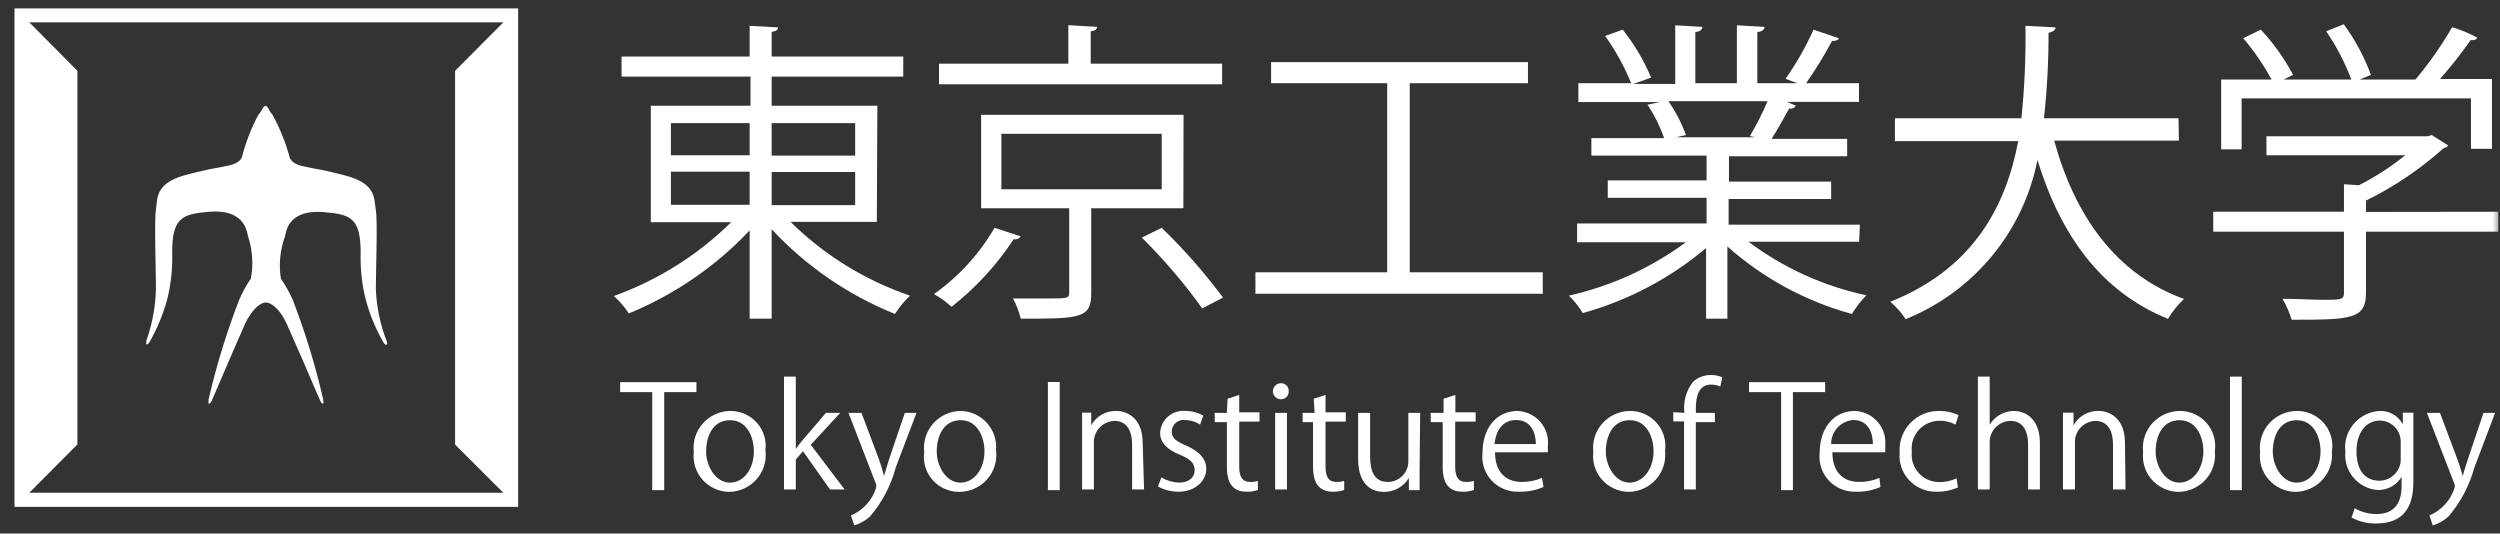 <svg width="164" height="35" viewBox="0 0 164 35" fill="none" xmlns="http://www.w3.org/2000/svg">
<rect x="0" y="0" width="164" height="35" fill="#333333" stroke="none"/>
<mask id="mask0_62_7" style="mask-type:alpha" maskUnits="userSpaceOnUse" x="0" y="0" width="164" height="35">
<rect width="164" height="35" fill="#D9D9D9"/>
</mask>
<g mask="url(#mask0_62_7)">
<path d="M57.52 14.555H51.858C54.067 16.734 56.746 18.388 59.693 19.395C59.319 19.755 58.989 20.159 58.711 20.596C55.633 19.357 52.87 17.458 50.621 15.036V20.905H49.177V15.116C46.956 17.469 44.253 19.326 41.249 20.562C40.975 20.138 40.645 19.753 40.267 19.418C43.157 18.378 45.784 16.726 47.963 14.578H42.693V6.935H49.234V5.024H40.775V3.708H49.177V1.694L51.037 1.797C51.037 1.946 50.91 2.049 50.621 2.095V3.708H59.254V5.024H50.621V6.935H57.555L57.52 14.555ZM44.011 10.184H49.177V8.079H44.011V10.184ZM44.011 13.434H49.177V11.26H44.011V13.434ZM56.099 8.079H50.621V10.207H56.099V8.079ZM56.099 11.283H50.621V13.457H56.099V11.283Z" fill="white"/>
<path d="M66.962 15.506C66.914 15.58 66.844 15.638 66.761 15.671C66.678 15.703 66.587 15.71 66.5 15.689C65.391 17.377 64.013 18.876 62.421 20.128C62.073 19.802 61.684 19.522 61.265 19.293C62.891 18.144 64.247 16.661 65.24 14.945L66.962 15.506ZM80.171 4.178V5.528H61.6V4.178H70.083V1.649L71.966 1.764C71.966 1.924 71.839 2.027 71.55 2.05V4.178H80.171ZM77.629 13.663H71.585V19.236C71.585 20.895 70.857 20.906 66.962 20.906C66.847 20.445 66.676 20 66.454 19.579C67.355 19.579 68.176 19.579 68.765 19.579C70.036 19.579 70.14 19.579 70.14 19.167V13.663H64.362V7.531H77.641L77.629 13.663ZM65.691 12.416H76.208V8.778H65.691V12.416ZM78.866 20.231C77.679 18.575 76.353 17.02 74.902 15.586L76.208 14.945C77.671 16.36 79.016 17.891 80.229 19.522L78.866 20.231Z" fill="white"/>
<path d="M92.479 17.862H101.205V19.27H82.356V17.862H91V5.459H83.384V4.075H100.234V5.459H92.479V17.862Z" fill="white"/>
<path d="M121.96 15.859H114.703C116.99 17.575 119.629 18.774 122.434 19.372C122.07 19.741 121.752 20.152 121.487 20.596C118.453 19.768 115.656 18.252 113.316 16.168V20.905H111.918V16.271C109.564 18.256 106.804 19.712 103.828 20.539C103.579 20.117 103.272 19.732 102.915 19.395C105.691 18.769 108.305 17.576 110.589 15.893H103.458V14.658H111.952V12.976H105.469V11.832H111.952V10.207H104.394V9.063H109.167C108.897 8.289 108.533 7.551 108.081 6.866L108.89 6.694H103.539V5.458H107.006C106.558 4.363 105.984 3.323 105.296 2.358L106.451 1.946C107.215 2.905 107.841 3.964 108.312 5.092L107.156 5.504H109.895V1.66L111.675 1.763C111.675 1.969 111.49 2.072 111.213 2.106V5.458H113.94V1.66L115.754 1.763C115.754 1.969 115.546 2.072 115.281 2.106V5.458H117.904L117.13 5.172C117.844 4.157 118.46 3.077 118.967 1.946L120.62 2.506C120.62 2.632 120.412 2.689 120.181 2.689C119.667 3.643 119.1 4.568 118.482 5.458H121.949V6.683H117.222L117.812 6.934C117.767 7.007 117.701 7.064 117.622 7.097C117.543 7.13 117.456 7.137 117.372 7.117C117.072 7.678 116.61 8.479 116.217 9.108H121.174V10.253H113.42V11.912H120.123V13.056H113.397V14.738H122.007L121.96 15.859ZM114.795 8.925C115.23 8.188 115.617 7.424 115.951 6.637H109.445C109.924 7.325 110.312 8.071 110.6 8.857L109.953 9.005H115.119L114.795 8.925Z" fill="white"/>
<path d="M142.935 9.223H134.753C136.117 14.178 138.81 17.988 143.271 19.612C142.86 19.997 142.506 20.436 142.219 20.917C137.851 19.143 135.193 15.482 133.656 10.493C133.204 12.808 132.177 14.975 130.668 16.799C129.159 18.623 127.215 20.046 125.011 20.94C124.733 20.512 124.395 20.127 124.006 19.796C129.53 17.587 131.598 13.445 132.396 9.257H124.306V7.759H132.604C132.812 5.744 132.901 3.719 132.87 1.694L134.846 1.797C134.846 1.98 134.649 2.095 134.384 2.152C134.389 4.025 134.288 5.897 134.083 7.759H142.912L142.935 9.223Z" fill="white"/>
<path d="M163.888 13.891V15.196H155.209V19.212C155.209 20.951 154.203 20.974 150.332 20.974C150.186 20.495 149.984 20.034 149.731 19.601C150.794 19.601 151.742 19.669 152.4 19.669C153.556 19.669 153.764 19.669 153.764 19.212V15.196H145.189V13.891H153.764V12.084L154.746 12.152C155.826 11.603 156.844 10.943 157.786 10.184H148.679V8.937H159.265L159.519 8.857L160.605 9.543C160.529 9.642 160.417 9.708 160.293 9.727C158.765 11.096 157.054 12.251 155.209 13.159V13.903L163.888 13.891ZM147.05 6.454V9.795H145.709V5.218H149.014C148.491 4.253 147.867 3.344 147.154 2.507L148.309 1.946C149.143 2.837 149.854 3.834 150.424 4.909L149.812 5.218H154.249C153.828 4.1 153.273 3.036 152.597 2.049L153.752 1.591C154.497 2.611 155.096 3.727 155.532 4.909L154.793 5.218H158.456C159.354 4.143 160.158 2.995 160.86 1.786C161.434 1.955 161.988 2.186 162.512 2.472C162.455 2.598 162.281 2.655 162.073 2.633C161.452 3.52 160.781 4.372 160.062 5.184H163.472V9.761H162.096V6.454H147.05Z" fill="white"/>
<path d="M45.687 25.723H43.572V32.153H42.786V25.723H40.683V25.07H45.687V25.723Z" fill="white"/>
<path d="M50.217 29.578C50.255 29.914 50.223 30.254 50.121 30.576C50.019 30.898 49.849 31.195 49.624 31.449C49.398 31.702 49.122 31.906 48.812 32.047C48.502 32.188 48.166 32.263 47.825 32.267C47.493 32.261 47.167 32.187 46.867 32.049C46.567 31.911 46.299 31.712 46.082 31.465C45.864 31.218 45.701 30.929 45.603 30.616C45.505 30.302 45.474 29.973 45.513 29.647C45.474 29.312 45.507 28.974 45.608 28.652C45.71 28.331 45.878 28.034 46.102 27.781C46.326 27.527 46.602 27.323 46.91 27.182C47.219 27.04 47.554 26.964 47.894 26.958C48.228 26.955 48.558 27.023 48.863 27.158C49.168 27.293 49.44 27.492 49.659 27.741C49.879 27.99 50.041 28.283 50.136 28.6C50.23 28.918 50.254 29.251 50.205 29.578M47.894 27.565C46.738 27.565 46.322 28.651 46.322 29.624C46.322 30.597 46.958 31.661 47.882 31.661C48.807 31.661 49.454 30.745 49.454 29.601C49.454 28.697 49.015 27.565 47.894 27.565" fill="white"/>
<path d="M55.406 32.108H54.446L52.678 29.602L52.205 30.14V32.108H51.43V24.705H52.205V29.453C52.341 29.255 52.487 29.064 52.644 28.881L54.181 27.084H55.117L53.187 29.178L55.406 32.108Z" fill="white"/>
<path d="M60.121 27.085L58.757 30.678C58.445 31.852 57.873 32.943 57.081 33.87C56.785 34.145 56.429 34.348 56.041 34.465L55.822 33.813C56.215 33.647 56.566 33.399 56.852 33.084C57.137 32.77 57.35 32.398 57.474 31.994C57.485 31.921 57.485 31.848 57.474 31.776L55.66 27.085H56.515L57.671 30.163C57.798 30.517 57.913 30.918 57.994 31.227C58.075 30.918 58.202 30.54 58.318 30.14L59.358 27.085H60.121Z" fill="white"/>
<path d="M65.344 29.578C65.383 29.915 65.35 30.256 65.247 30.578C65.145 30.901 64.974 31.199 64.748 31.453C64.521 31.707 64.243 31.91 63.931 32.05C63.62 32.191 63.282 32.264 62.941 32.267C62.607 32.271 62.276 32.202 61.971 32.067C61.666 31.932 61.395 31.733 61.175 31.484C60.956 31.235 60.793 30.942 60.699 30.625C60.605 30.308 60.581 29.974 60.629 29.647C60.59 29.311 60.623 28.971 60.725 28.649C60.827 28.327 60.996 28.03 61.222 27.776C61.447 27.523 61.724 27.319 62.034 27.178C62.344 27.037 62.68 26.962 63.021 26.958C63.352 26.965 63.677 27.041 63.976 27.18C64.276 27.319 64.543 27.517 64.76 27.764C64.978 28.01 65.141 28.299 65.239 28.611C65.338 28.924 65.37 29.253 65.333 29.578M63.021 27.564C61.866 27.564 61.45 28.651 61.45 29.624C61.45 30.596 62.074 31.661 62.998 31.661C63.923 31.661 64.582 30.745 64.582 29.601C64.582 28.697 64.131 27.564 63.021 27.564" fill="white"/>
<path d="M69.516 25.06H68.742V32.154H69.516V25.06Z" fill="white"/>
<path d="M75.052 32.108H74.266V29.155C74.266 28.332 73.966 27.611 73.11 27.611C72.926 27.617 72.744 27.659 72.576 27.735C72.408 27.81 72.256 27.918 72.131 28.052C72.005 28.186 71.907 28.344 71.843 28.516C71.779 28.687 71.75 28.87 71.758 29.052V32.108H70.984V28.389C70.984 27.863 70.984 27.485 70.984 27.073H71.585V27.897C71.745 27.606 71.982 27.364 72.272 27.199C72.561 27.033 72.892 26.95 73.226 26.959C73.862 26.959 74.959 27.348 74.959 29.064L75.052 32.108Z" fill="white"/>
<path d="M78.727 27.851C78.431 27.661 78.086 27.558 77.733 27.554C77.625 27.541 77.515 27.551 77.411 27.583C77.307 27.615 77.211 27.668 77.129 27.739C77.047 27.811 76.982 27.898 76.936 27.996C76.891 28.094 76.867 28.201 76.866 28.309C76.866 28.755 77.167 28.95 77.826 29.236C78.484 29.522 79.132 29.991 79.132 30.757C79.132 31.524 78.427 32.256 77.317 32.256C76.844 32.26 76.378 32.142 75.965 31.913L76.184 31.318C76.535 31.526 76.932 31.645 77.34 31.661C78.022 31.661 78.369 31.295 78.369 30.849C78.369 30.403 78.091 30.105 77.421 29.842C76.554 29.499 76.104 29.018 76.104 28.4C76.112 28.195 76.163 27.993 76.253 27.807C76.343 27.622 76.47 27.456 76.627 27.322C76.784 27.186 76.967 27.085 77.165 27.022C77.364 26.96 77.573 26.938 77.779 26.959C78.185 26.959 78.584 27.066 78.935 27.268L78.727 27.851Z" fill="white"/>
<path d="M80.53 26.157L81.293 25.906V27.05H82.622V27.656H81.293V30.62C81.293 31.261 81.489 31.615 81.998 31.615C82.174 31.622 82.35 31.599 82.518 31.547V32.142C82.273 32.227 82.014 32.266 81.755 32.256C80.518 32.256 80.484 31.112 80.484 30.597V27.691H79.686V27.084H80.484L80.53 26.157Z" fill="white"/>
<path d="M84.031 26.192C83.89 26.192 83.755 26.136 83.656 26.037C83.556 25.939 83.5 25.805 83.5 25.665C83.5 25.526 83.556 25.392 83.656 25.293C83.755 25.194 83.89 25.139 84.031 25.139C84.1 25.137 84.167 25.149 84.231 25.175C84.294 25.2 84.351 25.238 84.399 25.287C84.447 25.335 84.484 25.392 84.508 25.456C84.532 25.519 84.543 25.586 84.54 25.654C84.545 25.724 84.535 25.794 84.511 25.86C84.487 25.926 84.449 25.986 84.4 26.036C84.351 26.087 84.292 26.127 84.226 26.154C84.161 26.18 84.091 26.193 84.02 26.192M84.424 32.107H83.65V27.084H84.424V32.107Z" fill="white"/>
<path d="M86.181 26.157L86.955 25.906V27.05H88.284V27.656H86.955V30.62C86.955 31.261 87.152 31.615 87.649 31.615C87.829 31.622 88.008 31.599 88.18 31.547V32.142C87.935 32.225 87.677 32.264 87.418 32.256C86.181 32.256 86.135 31.112 86.135 30.597V27.691H85.453V27.084H86.239L86.181 26.157Z" fill="white"/>
<path d="M93.126 30.804C93.126 31.33 93.126 31.765 93.126 32.154H92.422V31.353C92.254 31.635 92.014 31.869 91.726 32.03C91.438 32.191 91.111 32.273 90.781 32.268C90.006 32.268 89.093 31.833 89.093 30.083V27.085H89.879V29.945C89.879 30.929 90.168 31.616 91.035 31.616C91.215 31.616 91.394 31.58 91.56 31.511C91.727 31.442 91.877 31.34 92.003 31.212C92.129 31.084 92.228 30.932 92.294 30.766C92.36 30.599 92.391 30.422 92.387 30.243V27.085H93.161L93.126 30.804Z" fill="white"/>
<path d="M94.698 26.157L95.473 25.906V27.05H96.802V27.656H95.461V30.62C95.461 31.261 95.658 31.615 96.154 31.615C96.334 31.621 96.514 31.598 96.686 31.547V32.142C96.441 32.225 96.183 32.264 95.923 32.256C94.675 32.256 94.641 31.112 94.641 30.597V27.691H93.855V27.084H94.698V26.157Z" fill="white"/>
<path d="M101.251 31.947C100.744 32.165 100.196 32.27 99.644 32.256C99.31 32.269 98.977 32.211 98.668 32.085C98.359 31.959 98.081 31.769 97.854 31.526C97.626 31.284 97.455 30.995 97.351 30.68C97.247 30.366 97.213 30.033 97.252 29.704C97.252 28.102 98.154 26.958 99.564 26.958C99.848 26.972 100.126 27.043 100.382 27.168C100.637 27.292 100.865 27.466 101.05 27.681C101.235 27.895 101.373 28.144 101.458 28.413C101.542 28.683 101.57 28.966 101.54 29.246C101.54 29.418 101.54 29.555 101.54 29.67H98.073C98.073 31.077 98.893 31.615 99.818 31.615C100.278 31.62 100.735 31.531 101.158 31.352L101.251 31.947ZM100.754 29.132C100.754 28.445 100.465 27.553 99.46 27.553C98.454 27.553 98.107 28.434 98.038 29.132H100.754Z" fill="white"/>
<path d="M109.225 29.578C109.264 29.914 109.231 30.254 109.129 30.576C109.027 30.898 108.857 31.195 108.632 31.449C108.407 31.702 108.13 31.906 107.82 32.047C107.51 32.188 107.174 32.263 106.833 32.267C106.502 32.261 106.175 32.187 105.875 32.049C105.575 31.911 105.307 31.712 105.09 31.465C104.872 31.218 104.709 30.929 104.611 30.616C104.513 30.302 104.482 29.973 104.521 29.647C104.482 29.311 104.515 28.972 104.617 28.649C104.719 28.327 104.889 28.03 105.114 27.776C105.339 27.523 105.616 27.319 105.926 27.178C106.236 27.037 106.572 26.962 106.913 26.958C107.247 26.955 107.578 27.023 107.883 27.158C108.188 27.293 108.459 27.492 108.679 27.741C108.898 27.99 109.061 28.283 109.155 28.6C109.249 28.918 109.273 29.251 109.225 29.578ZM106.913 27.565C105.758 27.565 105.342 28.651 105.342 29.624C105.342 30.597 105.977 31.661 106.89 31.661C107.803 31.661 108.474 30.745 108.474 29.601C108.474 28.697 108.034 27.565 106.913 27.565" fill="white"/>
<path d="M110.496 27.084C110.407 26.358 110.61 25.626 111.062 25.047C111.376 24.759 111.789 24.599 112.218 24.601C112.48 24.595 112.74 24.646 112.981 24.75L112.853 25.356C112.664 25.272 112.46 25.23 112.252 25.23C111.444 25.23 111.247 25.974 111.247 26.798V27.084H112.495V27.69H111.247V32.107H110.473V27.645H109.768V27.038L110.496 27.084Z" fill="white"/>
<path d="M119.73 25.723H117.615V32.153H116.841V25.723H114.737V25.07H119.73V25.723Z" fill="white"/>
<path d="M123.359 31.947C122.853 32.166 122.304 32.271 121.752 32.256C121.419 32.268 121.087 32.208 120.78 32.082C120.472 31.955 120.196 31.764 119.969 31.522C119.743 31.279 119.573 30.991 119.47 30.678C119.366 30.364 119.333 30.032 119.371 29.704C119.371 28.102 120.273 26.958 121.683 26.958C121.968 26.971 122.248 27.041 122.505 27.164C122.762 27.288 122.99 27.462 123.176 27.677C123.363 27.891 123.503 28.141 123.588 28.411C123.673 28.681 123.701 28.965 123.671 29.246C123.678 29.387 123.678 29.529 123.671 29.67H120.204C120.204 31.077 121.024 31.615 121.949 31.615C122.409 31.622 122.866 31.532 123.289 31.352L123.359 31.947ZM122.862 29.132C122.862 28.445 122.584 27.553 121.579 27.553C121.178 27.582 120.804 27.762 120.533 28.056C120.263 28.349 120.116 28.734 120.123 29.132H122.862Z" fill="white"/>
<path d="M128.443 31.97C128.009 32.167 127.535 32.265 127.057 32.256C126.719 32.266 126.383 32.205 126.071 32.076C125.759 31.947 125.478 31.753 125.247 31.509C125.017 31.264 124.841 30.974 124.733 30.657C124.624 30.34 124.585 30.004 124.618 29.671C124.594 29.318 124.644 28.964 124.766 28.632C124.888 28.3 125.078 27.996 125.325 27.741C125.572 27.486 125.87 27.285 126.2 27.15C126.53 27.015 126.885 26.95 127.242 26.959C127.669 26.956 128.092 27.05 128.478 27.233L128.282 27.851C127.954 27.68 127.589 27.593 127.218 27.599C126.961 27.603 126.708 27.659 126.475 27.765C126.241 27.872 126.033 28.025 125.863 28.216C125.693 28.407 125.565 28.631 125.488 28.873C125.411 29.116 125.386 29.372 125.416 29.625C125.386 29.875 125.411 30.128 125.486 30.367C125.562 30.607 125.688 30.829 125.856 31.018C126.024 31.206 126.23 31.358 126.46 31.463C126.691 31.568 126.941 31.624 127.195 31.627C127.595 31.635 127.991 31.549 128.351 31.375L128.443 31.97Z" fill="white"/>
<path d="M133.817 32.108H133.043V29.155C133.043 28.332 132.742 27.611 131.887 27.611C131.703 27.615 131.521 27.656 131.352 27.73C131.183 27.805 131.031 27.912 130.904 28.044C130.777 28.177 130.679 28.334 130.613 28.505C130.548 28.676 130.517 28.858 130.524 29.041V32.108H129.749V24.705H130.524V27.863C130.687 27.59 130.919 27.365 131.196 27.206C131.473 27.048 131.787 26.963 132.107 26.959C132.742 26.959 133.817 27.348 133.817 29.064V32.108Z" fill="white"/>
<path d="M139.434 32.107H138.613V29.155C138.613 28.331 138.313 27.611 137.458 27.611C137.273 27.616 137.092 27.659 136.925 27.735C136.757 27.811 136.607 27.919 136.482 28.053C136.357 28.187 136.26 28.345 136.198 28.516C136.135 28.688 136.108 28.87 136.117 29.052V32.107H135.331V28.389C135.331 27.862 135.331 27.485 135.331 27.073H136.025V27.897C136.185 27.607 136.423 27.366 136.713 27.2C137.002 27.035 137.332 26.951 137.666 26.958C138.301 26.958 139.399 27.348 139.399 29.064L139.434 32.107Z" fill="white"/>
<path d="M145.293 29.578C145.332 29.914 145.299 30.254 145.197 30.576C145.095 30.898 144.926 31.195 144.7 31.449C144.475 31.702 144.198 31.906 143.888 32.047C143.578 32.188 143.242 32.263 142.901 32.267C142.57 32.261 142.244 32.187 141.943 32.049C141.643 31.911 141.375 31.712 141.158 31.465C140.94 31.218 140.777 30.929 140.679 30.616C140.581 30.302 140.551 29.973 140.589 29.647C140.551 29.311 140.583 28.972 140.685 28.649C140.787 28.327 140.957 28.03 141.182 27.776C141.408 27.523 141.684 27.319 141.994 27.178C142.304 27.037 142.64 26.962 142.982 26.958C143.315 26.955 143.646 27.023 143.951 27.158C144.256 27.293 144.527 27.492 144.747 27.741C144.967 27.99 145.129 28.283 145.223 28.6C145.318 28.918 145.341 29.251 145.293 29.578M142.982 27.565C141.826 27.565 141.41 28.651 141.41 29.624C141.41 30.597 142.045 31.661 142.958 31.661C143.871 31.661 144.542 30.745 144.542 29.601C144.542 28.697 144.103 27.565 142.982 27.565" fill="white"/>
<path d="M147.061 24.705H146.287V32.153H147.061V24.705Z" fill="white"/>
<path d="M152.967 29.578C153.005 29.914 152.973 30.254 152.871 30.576C152.768 30.898 152.599 31.195 152.374 31.449C152.148 31.702 151.872 31.906 151.562 32.047C151.252 32.188 150.915 32.263 150.574 32.267C150.243 32.261 149.917 32.187 149.617 32.049C149.317 31.911 149.049 31.712 148.831 31.465C148.614 31.218 148.451 30.929 148.353 30.616C148.255 30.302 148.224 29.973 148.263 29.647C148.224 29.311 148.257 28.97 148.36 28.647C148.463 28.324 148.633 28.026 148.86 27.772C149.086 27.519 149.364 27.315 149.676 27.175C149.987 27.035 150.325 26.961 150.667 26.958C151.001 26.955 151.331 27.023 151.636 27.158C151.941 27.293 152.212 27.492 152.432 27.741C152.652 27.99 152.814 28.283 152.909 28.6C153.003 28.918 153.027 29.251 152.978 29.578M150.667 27.565C149.511 27.565 149.095 28.651 149.095 29.624C149.095 30.597 149.731 31.661 150.655 31.661C151.58 31.661 152.227 30.745 152.227 29.601C152.227 28.697 151.788 27.565 150.667 27.565" fill="white"/>
<path d="M158.317 27.073C158.317 27.439 158.317 27.851 158.317 28.469V31.433C158.317 32.314 158.317 34.339 155.879 34.339C155.314 34.353 154.756 34.219 154.261 33.95L154.469 33.343C154.908 33.593 155.407 33.724 155.914 33.721C156.85 33.721 157.543 33.229 157.543 31.89V31.284C157.38 31.556 157.146 31.78 156.865 31.931C156.585 32.082 156.268 32.155 155.948 32.142C155.645 32.115 155.351 32.029 155.081 31.888C154.812 31.748 154.574 31.557 154.379 31.325C154.185 31.093 154.039 30.826 153.949 30.538C153.859 30.25 153.828 29.948 153.857 29.648C153.815 29.325 153.84 28.998 153.93 28.686C154.02 28.373 154.174 28.082 154.382 27.831C154.589 27.579 154.847 27.372 155.138 27.222C155.429 27.072 155.748 26.983 156.075 26.959C156.392 26.941 156.707 27.014 156.982 27.171C157.258 27.327 157.48 27.56 157.624 27.84V27.84V27.073H158.317ZM157.485 29.03C157.495 28.846 157.466 28.662 157.402 28.489C157.338 28.316 157.24 28.157 157.112 28.022C156.985 27.888 156.832 27.78 156.662 27.706C156.491 27.631 156.308 27.591 156.122 27.588C155.22 27.588 154.585 28.378 154.585 29.602C154.585 30.826 155.116 31.536 156.11 31.536C156.3 31.531 156.488 31.489 156.661 31.411C156.834 31.333 156.99 31.221 157.118 31.083C157.247 30.944 157.346 30.78 157.409 30.602C157.472 30.425 157.498 30.236 157.485 30.048V29.03Z" fill="white"/>
<path d="M163.68 27.085L162.316 30.678C161.996 31.851 161.42 32.941 160.629 33.87C160.334 34.147 159.978 34.351 159.589 34.465L159.369 33.813C159.762 33.647 160.114 33.399 160.399 33.084C160.685 32.77 160.897 32.398 161.022 31.994C161.038 31.922 161.038 31.848 161.022 31.776L159.207 27.085H160.062L161.218 30.163C161.357 30.517 161.461 30.918 161.553 31.227C161.634 30.918 161.761 30.54 161.888 30.14L162.917 27.085H163.68Z" fill="white"/>
<path d="M0.951 33.251H33.991V0.55H0.951V33.251ZM33.02 32.324H1.922L5.077 29.155V4.646L1.922 1.465H33.02L29.854 4.646V29.166L33.02 32.324ZM25.358 22.358C25.416 22.53 25.416 22.587 25.358 22.61C25.301 22.633 25.255 22.61 25.162 22.473C24.658 21.603 24.27 20.672 24.006 19.704C23.745 18.691 23.628 17.647 23.66 16.603C23.66 14.314 23.036 14.063 21.244 13.914C19.002 13.731 18.783 15.058 18.702 15.493C18.374 16.382 18.279 17.338 18.424 18.273C18.729 18.718 18.992 19.189 19.21 19.681C20.027 21.802 20.691 23.977 21.198 26.191C21.198 26.386 21.267 26.443 21.198 26.466C21.129 26.489 21.094 26.466 21.002 26.283C20.343 24.727 19.233 22.186 18.852 21.34C18.309 20.116 17.697 19.841 17.442 19.841C17.188 19.841 16.587 20.116 16.032 21.34C15.651 22.186 14.541 24.772 13.894 26.283C13.802 26.489 13.721 26.489 13.686 26.466C13.652 26.443 13.686 26.386 13.686 26.191C14.197 23.977 14.865 21.802 15.686 19.681C15.896 19.187 16.155 18.716 16.46 18.273C16.631 17.337 16.563 16.374 16.263 15.47C16.183 15.058 15.951 13.708 13.721 13.891C11.918 14.04 11.294 14.303 11.294 16.58C11.327 17.624 11.214 18.667 10.959 19.681C10.689 20.647 10.301 21.577 9.803 22.45V22.45C9.711 22.598 9.642 22.598 9.607 22.587C9.572 22.576 9.607 22.507 9.607 22.335C9.997 21.231 10.207 20.072 10.231 18.903C10.231 17.884 10.115 14.417 10.231 13.731C10.347 13.044 10.15 12.06 12.068 11.511C12.068 11.511 13.224 11.179 14.38 10.985C14.877 10.859 15.605 10.848 15.87 10.321C16.115 9.346 16.48 8.405 16.957 7.518C17.049 7.418 17.127 7.307 17.188 7.186C17.28 6.98 17.396 6.946 17.407 6.946C17.419 6.946 17.546 6.946 17.639 7.186C17.7 7.307 17.778 7.418 17.87 7.518C18.366 8.419 18.75 9.375 19.014 10.367C19.268 10.893 20.008 10.905 20.493 11.031C21.272 11.167 22.044 11.343 22.805 11.557C24.734 12.106 24.526 13.102 24.654 13.777C24.781 14.452 24.654 17.93 24.654 18.948C24.7 20.115 24.938 21.267 25.358 22.358V22.358Z" fill="white"/>
</g>
</svg>

